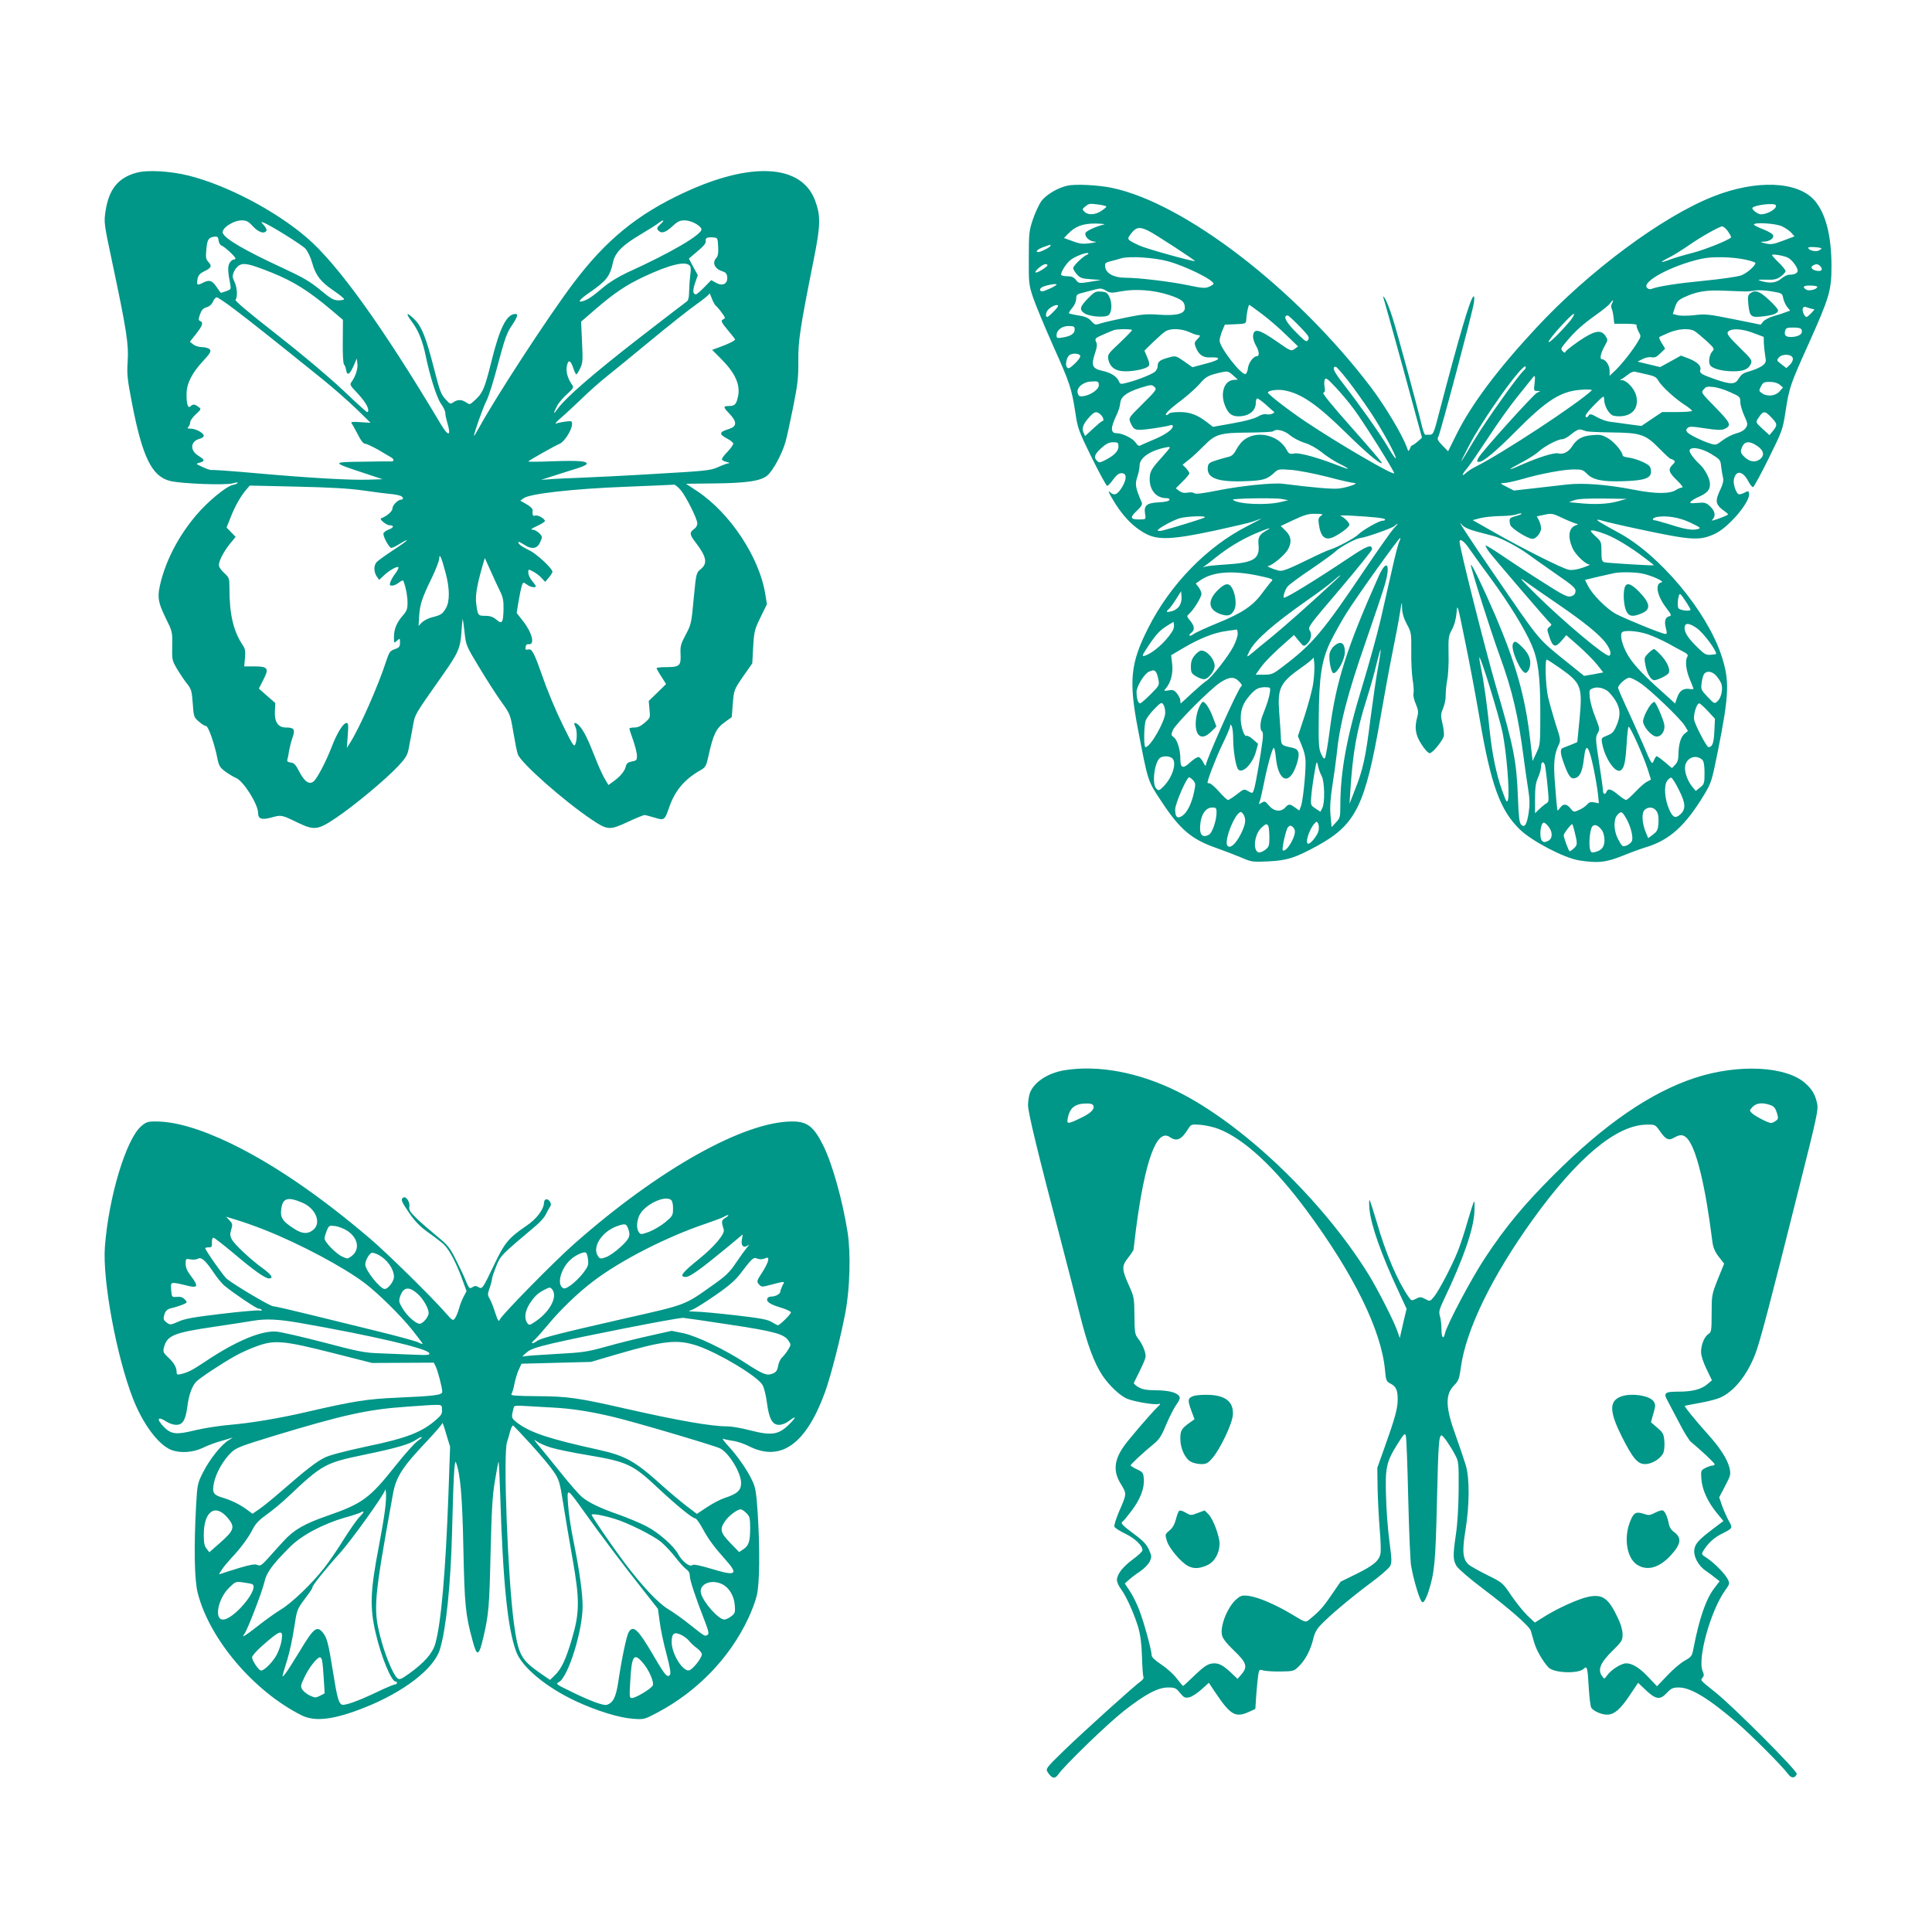<?xml version="1.0" standalone="no"?>
<!DOCTYPE svg PUBLIC "-//W3C//DTD SVG 20010904//EN"
 "http://www.w3.org/TR/2001/REC-SVG-20010904/DTD/svg10.dtd">
<svg version="1.0" xmlns="http://www.w3.org/2000/svg"
 width="1280pt" height="1280pt" viewBox="0 0 1280 1280"
 preserveAspectRatio="xMidYMid meet">
<g transform="translate(0,1280) scale(0.1,-0.1)"
fill="#009688" stroke="none">
<path d="M902 11655 c-121 -34 -181 -110 -203 -255 -11 -73 -10 -82 44 -335
96 -453 110 -546 103 -657 -6 -86 -3 -117 29 -282 69 -357 132 -484 254 -513
77 -18 365 -29 414 -15 20 6 35 7 32 3 -2 -5 -17 -11 -33 -14 -43 -9 -165
-109 -241 -199 -111 -130 -192 -281 -233 -432 -28 -107 -24 -139 28 -247 46
-93 47 -95 45 -189 -2 -93 -1 -96 34 -155 20 -33 49 -77 66 -97 26 -33 30 -47
36 -128 6 -87 7 -92 40 -120 18 -17 40 -30 48 -30 15 0 56 -117 75 -213 10
-51 17 -62 53 -89 23 -17 56 -36 72 -43 49 -21 145 -174 145 -231 0 -40 24
-48 89 -30 65 18 66 18 171 -33 112 -54 136 -51 257 31 123 83 328 254 410
341 52 56 63 74 71 119 6 29 17 91 26 138 16 91 6 73 197 345 105 149 119 181
126 286 3 49 7 88 9 87 1 -2 7 -42 12 -89 9 -83 11 -89 96 -229 48 -80 114
-183 147 -229 59 -82 60 -84 80 -202 11 -66 24 -132 30 -147 22 -59 309 -312
492 -434 102 -68 117 -69 235 -14 54 25 104 46 112 46 7 0 37 -8 67 -17 64
-20 67 -18 97 70 38 108 98 180 198 239 44 25 46 28 63 105 30 136 50 178 105
217 l48 35 7 90 c8 91 8 91 68 179 l61 87 6 110 c6 103 10 116 49 196 l42 86
-11 68 c-39 243 -233 536 -451 681 l-74 49 175 2 c228 2 322 16 365 54 38 34
96 141 119 221 9 31 32 136 51 232 30 150 35 195 34 304 -1 135 11 215 102
672 46 229 47 290 9 392 -89 239 -421 259 -865 53 -313 -145 -522 -316 -739
-605 -163 -216 -511 -750 -623 -955 -18 -33 -33 -57 -33 -53 0 18 60 189 83
233 15 28 49 138 77 245 42 159 58 205 88 249 40 59 47 81 27 81 -58 0 -104
-91 -159 -314 -47 -189 -59 -215 -123 -269 -20 -18 -23 -18 -45 -3 -28 20 -57
20 -84 1 -19 -13 -23 -12 -46 13 -37 39 -42 53 -83 212 -52 203 -81 276 -127
322 -55 55 -65 47 -18 -15 42 -57 70 -126 90 -223 28 -137 74 -280 101 -318
16 -22 29 -49 29 -61 0 -12 7 -45 16 -74 24 -84 3 -83 -47 1 -383 643 -683
1060 -888 1235 -207 177 -526 345 -779 409 -124 31 -277 40 -350 19z m774
-355 c37 -39 75 -52 89 -29 4 6 -4 22 -16 36 -21 23 -22 25 -5 19 43 -15 253
-146 279 -173 16 -18 34 -55 45 -94 23 -83 56 -126 143 -185 38 -26 69 -51 69
-56 0 -4 -17 -8 -37 -8 -32 0 -51 11 -121 69 -68 56 -114 83 -250 146 -251
116 -381 192 -396 231 -11 30 69 84 126 84 31 0 44 -7 74 -40z m2700 15 c-23
-21 -26 -28 -16 -40 20 -25 48 -17 94 25 35 33 50 40 83 40 40 0 102 -32 110
-57 11 -33 -202 -158 -494 -290 -55 -26 -116 -63 -155 -96 -72 -61 -103 -82
-135 -92 -41 -12 -24 11 40 55 116 80 138 109 158 201 14 66 62 114 185 187
49 29 100 61 114 72 36 28 48 24 16 -5z m-2908 -142 c20 -7 92 -74 92 -85 0
-4 -6 -8 -13 -8 -8 0 -19 -11 -27 -24 -12 -24 -11 -55 6 -142 5 -29 3 -32 -27
-43 -17 -6 -33 -11 -35 -11 -2 0 -16 18 -30 40 -29 43 -48 49 -93 25 -35 -18
-40 -13 -32 28 5 24 16 36 43 49 48 23 54 35 30 61 -18 19 -20 31 -15 84 6 67
14 79 53 85 21 2 26 -2 28 -25 2 -16 11 -31 20 -34z m3290 -7 c2 -44 -1 -63
-14 -77 -26 -29 -9 -69 36 -84 28 -9 36 -17 38 -41 4 -44 -30 -62 -73 -38
l-33 18 -46 -47 c-25 -26 -50 -47 -55 -47 -21 0 -23 24 -6 75 l18 52 -30 55
-29 55 58 49 c39 32 57 55 54 66 -5 21 9 28 49 25 29 -2 30 -3 33 -61z m-2958
-172 c146 -59 245 -121 399 -251 l73 -62 -1 -141 c-1 -85 2 -147 8 -154 6 -7
12 -23 14 -36 6 -41 23 -33 48 22 l23 53 4 -37 c3 -34 -13 -83 -40 -120 -11
-15 -7 -24 28 -60 23 -24 51 -57 62 -75 22 -31 29 -63 14 -63 -4 0 -77 66
-163 148 -94 88 -267 234 -437 367 -182 142 -278 223 -272 229 15 15 12 82 -7
120 -14 29 -14 39 -3 66 7 17 24 37 38 44 30 16 71 6 212 -50z m2772 43 c5 -6
6 -30 2 -52 -3 -22 -7 -70 -8 -107 -1 -50 -5 -69 -18 -77 -9 -6 -151 -115
-315 -242 -300 -233 -482 -391 -535 -463 -33 -46 -36 -41 -8 13 10 21 41 57
67 80 40 36 45 45 35 59 -30 42 -43 85 -37 124 9 48 24 45 43 -10 7 -23 17
-42 20 -42 4 0 16 18 26 40 17 35 18 54 12 174 l-6 135 97 84 c123 106 201
158 317 213 177 83 284 108 308 71z m170 -262 c7 -5 25 -26 40 -47 22 -29 25
-37 13 -42 -23 -8 -18 -20 30 -77 25 -29 45 -55 45 -58 0 -8 -45 -30 -103 -51
l-49 -18 61 -61 c93 -94 128 -172 110 -250 -11 -50 -21 -61 -60 -61 -39 0 -39
-7 3 -50 51 -54 51 -84 1 -101 -72 -22 -73 -35 -8 -69 15 -8 30 -21 33 -27 2
-7 -15 -32 -37 -55 -23 -23 -40 -46 -38 -52 2 -6 17 -14 33 -17 16 -4 22 -7
13 -8 -9 0 -41 -12 -70 -25 -50 -23 -79 -26 -409 -45 -195 -12 -420 -23 -500
-26 -80 -3 -172 -7 -205 -10 l-60 -4 90 29 c50 16 117 37 149 47 33 10 61 23
63 29 6 19 -53 24 -225 18 -92 -4 -165 -4 -162 -1 10 10 176 104 206 116 33
13 84 93 84 132 0 20 -4 21 -43 16 -24 -3 -52 -9 -62 -13 -11 -4 0 10 25 32
25 21 88 79 140 129 52 51 127 117 165 147 39 31 169 137 290 237 121 100 259
210 308 244 48 34 87 66 87 72 1 5 7 -8 15 -30 8 -22 20 -44 27 -50z m-3185
-27 c99 -75 228 -177 578 -459 71 -57 172 -146 225 -197 l95 -93 -68 4 c-50 4
-65 2 -58 -7 5 -6 23 -39 41 -73 20 -41 37 -63 49 -63 9 0 48 -18 87 -40 38
-23 75 -44 83 -49 22 -11 24 -28 4 -28 -10 1 -97 0 -193 -2 -205 -2 -204 -4 8
-74 l127 -42 -95 -3 c-120 -4 -385 11 -745 43 -154 14 -285 23 -291 21 -6 -2
-33 6 -60 19 -48 22 -49 23 -21 30 36 10 34 19 -8 45 -60 37 -54 98 11 114 13
4 24 12 24 19 0 18 -53 47 -86 47 -22 0 -25 3 -16 12 7 7 12 20 12 31 0 10 17
33 37 52 37 34 37 35 18 49 -24 19 -37 20 -53 4 -17 -17 -27 16 -26 83 1 70
36 139 113 221 44 48 51 61 41 73 -7 8 -29 15 -50 15 -21 0 -47 8 -60 18 l-22
18 41 52 c43 54 50 76 27 85 -12 5 -12 12 -1 44 10 29 20 40 43 47 20 6 36 20
43 38 6 15 18 28 25 28 7 0 62 -37 121 -82z m2953 -1195 c37 -45 110 -191 110
-221 0 -11 -8 -27 -18 -34 -35 -25 -35 -38 6 -91 74 -97 82 -140 33 -179 -28
-23 -29 -26 -45 -193 -15 -164 -17 -173 -53 -240 -33 -62 -37 -77 -34 -132 3
-74 -7 -83 -98 -83 -34 0 -61 -3 -61 -7 0 -3 14 -29 32 -56 l31 -49 -57 -56
-58 -56 5 -56 c6 -54 5 -56 -30 -87 -26 -23 -47 -33 -70 -33 -18 0 -33 -3 -33
-7 0 -5 11 -39 25 -78 13 -38 25 -84 25 -102 0 -29 -4 -33 -34 -38 -26 -5 -35
-13 -40 -33 -7 -31 -37 -67 -83 -100 l-32 -23 -27 46 c-15 26 -44 91 -65 146
-44 112 -69 163 -98 197 -25 29 -46 30 -31 1 14 -25 15 -86 2 -119 -8 -22 -17
-9 -85 130 -42 85 -100 223 -128 305 -61 173 -74 199 -101 192 -15 -4 -19 -1
-16 16 2 14 9 21 19 19 45 -7 26 74 -35 152 l-43 55 12 73 c15 89 25 128 34
128 3 0 15 -7 25 -15 20 -15 56 -21 56 -9 0 3 -11 19 -25 36 -14 16 -25 41
-25 54 0 24 0 24 31 8 18 -9 43 -28 56 -42 l25 -27 24 28 c13 16 24 33 24 39
0 22 -107 121 -155 143 -28 13 -57 30 -64 39 -18 22 -2 20 34 -4 45 -30 81
-26 100 10 8 16 15 34 15 40 0 18 -39 50 -62 51 -16 0 -7 7 30 24 28 13 52 28
52 33 0 16 -48 42 -64 36 -16 -6 -20 3 -17 36 1 9 -17 26 -40 39 l-42 24 22
16 c39 30 332 63 676 76 171 7 315 13 322 14 6 0 26 -16 43 -36z m-2100 -3
c74 -11 155 -21 180 -23 25 -2 53 -8 63 -12 20 -8 23 -25 5 -25 -22 -1 -58
-37 -58 -59 0 -19 -37 -51 -75 -65 -15 -5 35 -46 56 -46 32 0 29 -16 -7 -29
-18 -7 -34 -19 -34 -27 0 -24 39 -94 53 -94 6 0 30 11 52 25 86 52 55 21 -40
-40 -55 -36 -106 -73 -112 -82 -18 -23 -16 -64 3 -92 l16 -23 32 30 c39 37 96
67 96 51 0 -7 -11 -26 -24 -43 -13 -17 -26 -41 -30 -53 -6 -19 -4 -23 12 -23
11 0 31 9 46 21 20 15 27 17 30 7 17 -48 26 -100 26 -142 0 -40 -5 -54 -31
-84 -41 -46 -59 -91 -59 -143 0 -41 0 -42 20 -24 20 18 20 17 20 -13 0 -26 -5
-33 -35 -43 -31 -11 -37 -20 -56 -78 -55 -170 -177 -444 -240 -543 l-21 -33 6
83 c5 69 4 82 -8 82 -22 0 -62 -64 -97 -155 -39 -100 -95 -208 -120 -231 -29
-26 -62 -3 -97 65 -23 45 -34 57 -56 59 -20 3 -26 8 -22 20 3 9 8 35 11 57 4
22 14 62 23 88 19 55 11 67 -44 67 -51 0 -76 36 -73 105 l3 57 -55 48 -54 48
29 57 c40 77 32 90 -59 90 l-67 0 5 56 c4 45 1 62 -15 85 -62 93 -88 203 -88
379 0 64 -2 69 -35 99 -19 18 -35 40 -35 50 0 30 29 86 70 139 l41 50 -30 31
-30 31 28 70 c28 73 69 143 105 184 l21 24 310 -7 c223 -5 348 -12 445 -26z
m541 -541 c29 -105 30 -194 3 -239 -22 -38 -34 -46 -93 -60 -24 -6 -53 -22
-66 -34 l-22 -23 4 66 c5 78 20 122 85 255 26 55 48 111 48 125 1 40 15 8 41
-90z m361 -124 c20 -40 25 -64 24 -120 -2 -92 -9 -103 -48 -70 -21 18 -41 25
-73 25 -48 0 -50 2 -60 81 -7 54 5 121 41 248 l16 54 38 -84 c20 -46 48 -106
62 -134z"/>
<path d="M7072 11570 c-64 -14 -142 -60 -174 -104 -15 -22 -40 -76 -55 -120
-25 -75 -27 -93 -27 -256 -1 -166 1 -179 28 -260 16 -47 75 -190 132 -318 113
-252 124 -286 149 -449 15 -102 22 -119 108 -295 51 -103 97 -187 102 -187 6
0 24 19 40 42 22 30 38 42 55 42 35 0 37 -35 6 -89 -31 -52 -52 -63 -79 -39
-17 15 -16 9 7 -32 67 -118 141 -196 229 -242 80 -42 176 -38 452 21 120 26
235 53 255 60 19 7 44 16 55 20 11 4 -29 -18 -90 -49 -270 -137 -514 -389
-659 -678 -117 -231 -128 -349 -67 -667 68 -354 64 -341 156 -480 123 -187
201 -252 366 -309 46 -16 118 -44 159 -61 72 -31 79 -32 180 -27 128 6 180 23
325 102 258 141 319 265 420 845 24 140 60 336 80 435 20 99 43 218 50 265 12
77 13 80 14 34 1 -36 10 -68 31 -108 30 -55 31 -61 30 -179 -1 -67 3 -152 9
-189 6 -38 9 -78 6 -91 -4 -13 3 -44 15 -71 17 -40 18 -55 10 -85 -20 -72 -13
-120 28 -183 21 -33 44 -58 54 -58 19 0 85 81 94 114 2 12 -1 48 -9 81 -13 55
-12 64 4 103 10 23 18 62 17 85 0 23 4 69 10 102 7 33 11 112 9 175 -2 106 0
119 23 160 16 29 26 68 30 110 5 64 6 61 57 -190 29 -140 71 -365 94 -500 76
-449 137 -619 270 -747 80 -77 292 -187 389 -203 126 -20 180 -14 292 31 57
23 126 48 153 56 156 47 260 141 385 347 48 80 51 91 90 283 77 385 80 473 24
643 -98 293 -409 664 -679 810 -114 62 -147 82 -142 86 2 2 17 0 33 -6 16 -5
121 -30 234 -54 360 -77 410 -80 513 -32 91 43 234 212 225 266 -3 19 -5 19
-32 5 -15 -8 -33 -12 -38 -9 -18 11 -36 68 -31 96 12 64 58 60 94 -7 13 -25
28 -44 34 -42 5 1 52 87 103 190 92 187 93 189 113 320 24 152 30 170 155 447
134 300 148 345 148 505 0 204 -38 352 -113 438 -112 127 -386 138 -671 25
-337 -133 -823 -494 -1171 -869 -258 -277 -432 -510 -529 -706 l-56 -113 -38
39 c-31 32 -36 42 -27 57 14 25 227 826 236 888 4 31 3 46 -3 42 -21 -13 -92
-253 -228 -773 -34 -133 -39 -143 -60 -143 -13 0 -27 0 -31 -1 -4 0 -14 24
-21 53 -43 178 -168 636 -197 726 -19 59 -42 116 -51 127 -8 11 -13 15 -11 10
3 -6 62 -218 132 -472 l126 -463 -28 -25 c-15 -13 -32 -25 -36 -25 -4 0 -12
-10 -16 -22 -9 -22 -10 -22 -21 10 -31 84 -144 273 -238 397 -494 650 -1232
1219 -1714 1320 -88 19 -242 27 -296 15z m212 -126 c25 -4 46 -9 46 -13 0 -3
-15 -16 -33 -28 -39 -27 -89 -30 -112 -6 -16 16 -16 18 5 35 25 20 28 21 94
12z m4481 -3 c12 -21 -52 -61 -99 -61 -21 0 -65 35 -55 44 19 19 144 33 154
17z m-4450 -128 c-63 -16 -125 -46 -125 -60 0 -27 31 -53 64 -54 17 -1 5 -5
-29 -10 -50 -7 -70 -5 -118 13 l-58 21 27 28 c48 50 100 69 184 68 41 -1 66
-4 55 -6z m4490 -12 c22 -10 50 -29 62 -42 l22 -25 -74 -28 c-66 -25 -81 -27
-118 -19 -38 10 -39 11 -11 12 38 1 69 23 61 43 -3 9 -33 26 -66 39 -34 13
-61 27 -61 31 0 17 145 8 185 -11z m-371 -17 c18 -18 39 -54 34 -58 -26 -22
-176 -81 -253 -101 -55 -14 -124 -34 -152 -45 -29 -11 -53 -18 -53 -15 0 3 23
17 52 31 29 15 87 51 130 81 74 52 200 123 218 123 5 0 16 -7 24 -16z m-3822
-15 c46 -23 315 -199 305 -199 -29 0 -329 84 -370 104 -84 40 -83 39 -52 80
32 42 57 46 117 15z m-652 -97 c0 -9 -64 -42 -80 -42 -25 0 -6 20 33 33 23 8
43 15 45 16 1 0 2 -3 2 -7z m5108 -18 c2 -1 -5 -7 -16 -13 -22 -12 -72 1 -72
18 0 8 78 4 88 -5z m-4867 -42 c-23 -8 -91 -73 -91 -88 0 -7 11 -26 24 -41 21
-24 33 -29 93 -33 l68 -5 -74 -12 c-73 -12 -74 -11 -93 13 -15 18 -29 24 -59
24 -21 0 -39 5 -39 10 0 20 28 65 57 93 27 25 112 59 123 49 3 -3 -1 -7 -9
-10z m4646 -20 c26 -14 63 -64 63 -85 0 -17 -21 -27 -55 -27 -13 0 -38 -12
-55 -27 -34 -28 -75 -32 -135 -14 -24 8 -18 9 35 8 54 -2 71 2 98 21 17 13 32
29 32 36 0 6 -20 32 -45 56 -25 24 -45 47 -45 50 0 10 81 -4 107 -18z m-4113
-22 c117 -31 306 -124 306 -150 0 -4 -14 -13 -30 -20 -26 -11 -46 -9 -133 9
-118 25 -333 51 -423 51 -74 0 -127 29 -132 72 -3 24 1 28 35 37 21 5 54 14
73 20 52 15 214 5 304 -19z m3834 9 c34 -8 62 -17 62 -21 0 -19 -56 -68 -93
-82 -23 -9 -134 -25 -247 -36 -184 -18 -305 -37 -351 -55 -9 -3 -21 1 -28 9
-34 41 167 148 359 191 75 17 205 14 298 -6z m-4628 -36 c-1 -12 -72 -55 -79
-48 -8 9 46 55 65 55 8 0 14 -3 14 -7z m5118 -5 c20 -20 14 -36 -14 -33 -35 3
-54 23 -34 35 20 13 34 12 48 -2z m-5058 -123 c0 -8 -78 -45 -95 -45 -18 0
-20 16 -3 26 22 14 98 28 98 19z m5040 -15 c0 -16 -51 -30 -71 -20 -32 18 -21
30 26 28 25 0 45 -4 45 -8z m-4710 -27 c26 -15 36 -15 99 -3 95 18 218 8 318
-25 84 -28 103 -44 103 -85 0 -39 -54 -53 -173 -45 -77 6 -112 3 -218 -19 -69
-14 -143 -31 -165 -38 -37 -12 -40 -12 -64 15 -19 21 -39 30 -84 37 -32 5 -61
12 -64 14 -2 3 7 19 22 36 15 18 26 44 26 60 0 25 5 31 38 39 20 5 53 14 72
19 50 14 59 14 90 -5z m4235 -4 c17 0 45 3 63 6 19 4 67 2 107 -5 71 -12 73
-13 79 -45 4 -18 15 -44 26 -58 l20 -25 -28 -10 c-15 -6 -51 -18 -80 -26 -29
-8 -61 -25 -70 -36 l-17 -21 -179 36 c-164 33 -186 36 -260 27 -45 -5 -95 -5
-112 0 l-31 8 14 44 c13 38 22 48 60 66 82 39 150 50 268 44 61 -2 124 -5 140
-5z m-885 -79 c-6 -11 -7 -26 -3 -33 4 -6 10 -32 13 -57 l5 -45 77 0 c42 0 74
-4 71 -8 -3 -5 3 -24 12 -42 18 -32 18 -33 -5 -71 -35 -58 -103 -144 -147
-187 l-39 -37 0 34 c0 36 -27 76 -51 76 -17 0 -8 41 20 91 20 35 20 38 4 63
-30 45 -74 36 -178 -35 -49 -34 -89 -66 -89 -72 0 -6 -7 -4 -16 5 -16 16 -14
20 24 65 59 71 108 114 196 177 44 31 86 65 93 76 18 26 27 26 13 0z m-3670
-17 c0 -10 -62 -73 -72 -73 -15 0 -8 37 10 52 25 23 62 35 62 21z m1353 -55
c45 -34 117 -96 159 -138 l78 -75 -23 -17 c-23 -16 -26 -15 -123 53 -111 77
-146 86 -152 36 -2 -16 6 -43 17 -63 24 -40 27 -74 8 -74 -23 0 -55 -44 -59
-79 -2 -19 -9 -36 -16 -39 -28 -9 -172 177 -172 222 0 11 8 40 17 63 l18 42
70 3 c70 3 70 3 72 33 2 39 14 95 20 95 2 0 41 -28 86 -62z m3637 37 c8 -2 17
-4 19 -4 7 -2 -42 -51 -50 -51 -14 0 -31 41 -25 57 4 10 12 13 24 8 9 -4 24
-8 32 -10z m-1595 -78 c-71 -84 -145 -156 -145 -142 0 20 164 199 168 185 2
-6 -9 -25 -23 -43z m-1796 -38 c60 -62 68 -74 58 -90 -11 -17 -16 -14 -70 39
-76 74 -102 122 -65 122 4 0 39 -32 77 -71z m-1489 -22 c0 -27 -26 -45 -80
-53 -36 -6 -40 -5 -40 15 0 34 35 61 80 61 35 0 40 -3 40 -23z m4816 -2 c10
-24 -13 -43 -57 -47 -45 -4 -61 8 -52 40 5 19 12 22 54 22 35 0 51 -4 55 -15z
m-4436 -2 c0 -4 -37 -42 -81 -84 -78 -73 -82 -78 -76 -110 11 -53 48 -79 113
-79 65 0 139 17 154 35 7 9 5 25 -9 57 l-19 45 56 55 c32 30 68 63 82 72 33
22 105 20 159 -4 24 -11 49 -20 57 -20 19 0 18 -6 -6 -30 -16 -16 -18 -24 -9
-47 19 -52 48 -73 95 -71 83 4 70 -17 -26 -41 l-90 -24 -55 39 c-55 38 -56 38
-103 25 -57 -15 -72 -27 -72 -56 0 -12 -8 -29 -17 -37 -22 -18 -111 -54 -180
-72 -50 -13 -51 -13 -61 10 -14 30 -51 54 -104 66 -73 16 -81 35 -52 122 12
36 14 53 6 71 -10 21 -7 25 46 48 31 14 64 27 72 30 23 8 120 8 120 0z m3726
-6 c12 -7 47 -36 78 -64 51 -47 56 -55 43 -68 -21 -21 -30 -70 -18 -93 13 -24
80 -42 155 -42 67 0 100 14 115 48 11 24 8 30 -75 111 -68 67 -84 88 -77 101
17 26 93 24 169 -6 l69 -26 1 -42 c1 -22 5 -60 9 -84 7 -37 5 -45 -15 -62 -12
-10 -45 -26 -74 -35 -60 -18 -66 -21 -89 -57 -22 -35 -50 -36 -144 -4 -99 34
-115 43 -108 66 8 26 -21 53 -80 76 l-48 18 -69 -38 -69 -38 -75 18 -75 18 33
17 c19 10 44 15 60 12 21 -4 34 2 58 26 l32 31 -22 36 c-12 19 -20 37 -17 40
3 3 31 16 64 30 63 26 135 31 169 11z m-4069 -164 c3 -7 -13 -30 -36 -52 -33
-31 -42 -36 -52 -25 -14 17 -2 71 19 83 23 13 63 9 69 -6z m4721 -18 c2 -12
-7 -30 -20 -42 l-23 -22 -33 26 c-32 24 -32 26 -16 45 25 27 88 22 92 -7z
m-1781 -78 c-34 -27 -257 -341 -329 -462 -103 -173 -110 -181 -42 -50 95 187
370 571 382 535 2 -6 -3 -17 -11 -23z m-1166 -69 c40 -51 108 -147 152 -213
77 -117 173 -293 164 -302 -3 -2 -29 35 -57 84 -54 90 -184 273 -298 420 -57
74 -69 103 -42 103 5 0 42 -42 81 -92z m-761 35 l31 -28 -27 -2 c-62 -3 -91
-85 -59 -168 23 -60 52 -79 112 -72 56 6 93 41 93 88 0 16 5 29 10 29 6 0 32
-19 58 -42 26 -24 49 -44 52 -46 11 -8 -27 -22 -48 -17 -15 4 -38 -2 -60 -16
-23 -13 -86 -30 -167 -44 l-129 -23 -36 28 c-66 51 -114 70 -184 70 -36 0 -68
-4 -71 -10 -3 -5 -11 -10 -16 -10 -20 0 18 39 99 99 45 35 100 84 123 111 39
46 57 55 144 74 39 8 45 6 75 -21z m2743 6 c46 -10 61 -18 72 -38 18 -35 108
-119 173 -161 28 -18 52 -37 52 -42 0 -4 -45 -8 -99 -8 l-99 0 -69 -46 -68
-46 -85 11 c-47 7 -103 14 -124 17 -22 2 -60 16 -85 30 -41 23 -47 24 -57 9
-9 -12 -14 -13 -19 -4 -5 7 18 37 57 76 65 65 65 65 66 35 1 -39 27 -88 54
-103 11 -6 41 -9 65 -6 77 8 113 64 92 140 -12 43 -62 97 -92 98 -15 0 -17 2
-7 6 8 3 28 17 44 30 18 15 37 23 50 20 12 -3 47 -11 79 -18z m-746 -59 c-6
-47 -5 -50 16 -50 l22 -1 -23 -12 c-28 -16 -368 -393 -386 -429 -13 -26 -13
-28 4 -28 27 0 111 70 240 200 209 211 301 269 439 278 48 3 72 1 66 -5 -93
-89 -593 -417 -765 -503 -25 -12 -55 -32 -67 -43 -33 -30 -28 -10 8 32 17 20
79 111 139 202 60 92 146 213 192 269 46 57 89 111 97 121 21 29 24 23 18 -31z
m-1197 -171 c68 -91 273 -419 267 -425 -11 -12 -363 193 -582 339 -110 73
-255 185 -255 196 0 14 66 23 108 15 113 -21 215 -91 407 -279 138 -136 230
-213 241 -203 2 3 -88 108 -200 234 -131 147 -198 230 -189 232 11 3 13 12 9
37 -4 18 -3 40 1 50 5 15 17 8 70 -49 35 -37 91 -103 123 -147z m-1690 158 c0
-26 -50 -62 -98 -71 -28 -5 -34 -2 -41 17 -13 34 30 75 83 79 51 4 56 2 56
-25z m4510 5 l23 -19 -23 -26 c-27 -31 -82 -37 -117 -12 -20 14 -21 17 -6 45
13 26 20 30 58 30 27 0 51 -7 65 -18z m-4140 -17 c15 -14 9 -23 -78 -109 -95
-94 -95 -94 -83 -124 23 -54 31 -57 139 -42 53 7 107 17 120 21 16 6 22 5 22
-6 0 -21 -56 -59 -130 -89 -36 -15 -72 -31 -82 -36 -12 -7 -20 -3 -33 16 -19
30 -87 63 -127 64 -41 0 -41 35 -3 115 14 28 26 66 27 85 4 42 42 71 132 100
75 23 76 23 96 5z m3814 -34 c63 -28 66 -31 66 -64 0 -19 12 -60 26 -91 24
-53 25 -58 10 -81 -11 -16 -33 -29 -62 -36 -26 -7 -66 -27 -91 -46 -42 -32
-46 -33 -81 -22 -57 18 -140 59 -153 75 -10 12 -9 18 2 29 12 11 30 10 116 -3
80 -12 108 -13 128 -4 49 23 42 38 -59 142 -96 98 -97 99 -79 120 15 18 25 21
64 16 26 -2 77 -18 113 -35z m-4172 -148 c18 -16 25 -43 11 -43 -5 0 -32 -23
-61 -50 l-53 -49 -11 25 c-13 28 0 59 44 106 30 32 44 35 70 11z m4444 -19
c40 -42 41 -50 11 -88 l-24 -29 -46 42 c-46 43 -46 43 -29 69 33 52 44 53 88
6z m-1228 -91 c9 -3 85 -7 167 -8 194 -2 226 -12 318 -106 37 -38 71 -69 75
-69 4 0 13 -4 21 -9 11 -7 9 -13 -8 -30 -31 -31 -26 -50 29 -103 29 -28 44
-48 35 -48 -9 0 -26 -7 -39 -15 -42 -28 -136 -28 -279 0 -179 35 -338 47 -446
35 -47 -5 -146 -17 -218 -25 l-133 -15 -47 24 c-47 24 -47 25 -18 26 17 0 71
12 120 26 124 36 275 64 343 64 51 0 62 -3 87 -30 39 -40 104 -53 245 -48 142
5 183 21 178 71 -3 27 -10 35 -53 56 -27 13 -69 26 -92 29 -24 2 -43 9 -43 15
0 24 -56 90 -97 114 -39 22 -52 25 -105 20 -67 -6 -101 -25 -133 -75 -24 -37
-58 -54 -90 -46 -27 7 -122 -22 -237 -72 -105 -47 -109 -42 -9 11 46 24 98 57
115 73 36 34 126 82 155 82 11 0 32 11 48 23 15 13 37 29 47 34 19 11 27 10
64 -4z m-1962 -26 c21 -18 65 -41 97 -51 35 -10 79 -35 112 -61 29 -24 81 -58
114 -75 34 -16 61 -32 61 -35 0 -3 -24 5 -52 16 -136 54 -263 90 -300 85 -33
-6 -39 -3 -52 21 -55 106 -211 137 -294 60 -13 -12 -33 -39 -43 -59 -13 -25
-28 -40 -47 -44 -15 -3 -52 -14 -82 -23 -47 -15 -55 -21 -58 -45 -9 -74 64
-101 249 -94 118 4 144 12 191 56 26 24 31 25 110 19 46 -3 154 -24 241 -46
86 -23 167 -41 180 -41 37 -1 -52 -32 -107 -37 -40 -4 -172 7 -367 32 -65 8
-281 -14 -429 -44 -101 -20 -149 -26 -157 -19 -7 6 -27 8 -45 4 -23 -4 -40 0
-56 12 l-22 17 45 45 c25 24 45 49 45 54 0 5 -10 20 -22 34 l-23 23 45 36 c25
20 68 61 97 90 75 77 106 86 295 87 86 1 160 4 164 9 19 18 72 6 110 -26z
m-1136 -76 c0 -32 -32 -62 -97 -94 -29 -14 -33 -13 -48 3 -21 23 -11 44 40 89
25 22 46 31 70 31 32 0 35 -3 35 -29z m4233 4 c45 -31 50 -66 12 -91 -31 -20
-68 -12 -101 22 -19 18 -23 30 -18 47 16 54 49 61 107 22z m-3893 -11 c0 -3
-23 -31 -51 -62 -69 -76 -80 -94 -82 -139 -3 -78 42 -133 108 -133 17 0 25 -5
23 -12 -3 -8 -29 -14 -69 -16 -81 -4 -101 -20 -93 -73 6 -36 5 -39 -17 -40
-80 -4 -89 9 -39 55 29 27 39 43 35 55 -43 101 -46 122 -31 169 9 25 16 60 16
78 0 54 81 106 193 123 4 0 7 -2 7 -5z m3586 -41 c59 -36 63 -40 67 -83 3 -25
8 -57 12 -72 5 -19 1 -42 -14 -74 -42 -89 -39 -106 34 -158 19 -14 19 -15 -15
-29 -19 -8 -46 -18 -60 -22 -20 -6 -23 -5 -12 6 20 22 14 54 -17 83 -27 26
-35 28 -85 24 -46 -4 -54 -2 -44 9 6 7 31 22 56 33 52 23 71 45 71 80 1 37
-32 101 -69 135 -44 41 -73 83 -65 95 14 22 79 10 141 -27z m-2843 -299 l42
-8 -50 -12 c-96 -23 -284 -15 -317 15 -10 9 278 14 325 5z m2223 -16 c-65 -18
-153 -22 -257 -11 l-64 6 35 13 c24 9 85 12 191 11 l156 -2 -61 -17z m-1965
-96 c-15 -11 -18 -21 -14 -50 12 -92 43 -118 104 -87 50 26 99 64 99 79 0 14
-37 51 -60 59 -8 2 21 3 65 1 159 -9 225 -16 231 -25 3 -5 -5 -9 -17 -9 -22 0
-130 -61 -160 -91 -24 -24 -136 -84 -184 -99 -22 -7 -84 -35 -138 -62 -54 -27
-119 -57 -145 -67 -45 -17 -49 -17 -97 0 -27 10 -43 18 -34 19 23 0 106 68
129 105 30 49 26 91 -12 128 l-33 32 87 41 c71 33 97 41 143 40 50 -1 54 -2
36 -14z m1329 13 c0 -2 -18 -9 -40 -15 -41 -11 -44 -17 -34 -58 7 -23 116 -92
147 -92 24 0 57 40 57 69 0 14 -6 38 -14 53 l-14 27 51 11 c48 10 54 9 125
-25 41 -19 81 -35 91 -36 9 0 4 -5 -11 -10 -46 -17 -53 -80 -17 -156 21 -42
85 -103 110 -103 8 -1 -13 -10 -45 -21 -38 -13 -71 -18 -92 -14 -40 7 -309
142 -498 250 l-139 79 49 13 c27 7 85 13 129 14 44 0 91 5 105 9 31 10 40 11
40 5z m-2100 -24 c-15 -9 -229 -74 -282 -87 -16 -3 -28 -2 -28 2 0 12 95 64
144 80 46 14 190 19 166 5z m3220 -34 c69 -33 72 -36 46 -43 -35 -9 -87 0
-188 33 -46 14 -89 26 -95 26 -22 0 -14 15 10 21 62 13 153 -1 227 -37z
m-1420 -58 c41 -11 93 -25 114 -30 51 -13 161 -71 229 -120 28 -21 112 -80
185 -131 116 -80 133 -95 130 -117 -2 -17 -11 -27 -31 -32 -23 -6 -50 7 -195
100 -92 58 -212 137 -266 174 -54 37 -101 65 -103 63 -3 -3 8 -22 23 -43 39
-51 395 -466 408 -475 7 -5 4 -12 -8 -21 -18 -13 -18 -16 -1 -66 22 -69 40
-74 80 -27 l32 38 81 -71 c45 -40 100 -95 123 -124 l41 -52 -63 -12 -64 -11
-119 96 c-190 153 -170 129 -477 577 -174 253 -258 383 -212 327 12 -15 45
-30 93 -43z m-547 19 c-16 -18 -98 -134 -182 -258 -290 -432 -356 -509 -562
-664 -55 -42 -66 -46 -115 -46 l-55 0 30 43 c29 41 91 104 180 181 l44 39 32
-39 c32 -38 33 -39 53 -21 28 25 36 64 19 91 -14 20 -3 34 199 271 117 138
213 257 214 266 0 36 -33 24 -156 -59 -222 -148 -408 -262 -427 -262 -11 0 8
58 26 77 11 12 81 64 156 114 75 51 148 104 163 119 27 26 130 82 158 85 37 3
220 68 230 81 7 7 15 14 18 14 3 0 -8 -15 -25 -32z m-838 -10 c-51 -28 -62
-47 -57 -97 9 -95 -31 -119 -217 -131 -64 -4 -125 -10 -136 -14 -19 -7 -19 -6
-1 6 10 7 42 31 70 54 80 64 163 115 256 156 81 35 128 50 85 26z m2247 -29
c61 -24 164 -86 250 -152 37 -28 67 -51 65 -52 -6 -4 -311 15 -328 20 -16 5
-19 16 -19 72 0 61 -2 66 -35 96 -19 17 -35 34 -35 39 0 10 39 1 102 -23z
m-1371 -46 c-6 -10 -29 -97 -50 -193 -22 -96 -56 -245 -75 -330 -20 -85 -73
-279 -119 -431 -105 -341 -147 -571 -147 -799 0 -72 -2 -80 -29 -109 l-29 -31
-7 78 c-5 56 -1 110 13 202 11 69 23 157 27 195 20 204 70 401 197 764 54 156
110 322 123 368 40 138 12 174 -42 53 -210 -471 -282 -697 -323 -1017 -12 -92
-26 -175 -31 -183 -6 -11 -12 -6 -26 25 -16 35 -18 66 -16 240 2 271 19 381
77 502 25 51 72 136 106 190 75 119 351 505 357 499 2 -2 0 -12 -6 -23z m461
-45 c20 -29 84 -118 143 -198 118 -160 229 -339 274 -446 42 -99 56 -207 56
-449 0 -205 -1 -211 -26 -263 l-25 -54 -17 148 c-32 278 -95 500 -231 818 -80
185 -155 341 -161 334 -6 -6 129 -433 191 -603 82 -224 123 -397 159 -677 8
-62 21 -153 29 -203 11 -69 12 -106 4 -159 -12 -80 -28 -104 -51 -78 -11 13
-16 56 -20 172 -10 251 -25 331 -148 750 -71 245 -239 912 -239 951 0 25 31 3
62 -43z m-1400 -181 c95 -20 106 -25 93 -37 -8 -8 -36 -44 -63 -80 -61 -84
-133 -132 -298 -199 -71 -29 -141 -61 -156 -72 -29 -20 -40 -11 -13 11 22 18
18 44 -10 78 -24 29 -24 29 -5 47 30 27 80 109 80 131 0 10 -9 30 -19 44 l-19
24 33 23 c81 55 208 65 377 30z m2544 14 c63 -12 156 -54 132 -59 -45 -9 -31
-87 31 -169 35 -46 37 -52 20 -56 -27 -7 -34 -34 -22 -79 8 -31 8 -38 -4 -38
-21 0 -259 97 -326 132 -63 34 -156 127 -187 188 l-19 38 87 21 c48 11 96 22
107 24 38 8 132 7 181 -2z m-2032 -49 c-192 -177 -335 -303 -419 -372 -55 -45
-113 -92 -129 -106 -38 -32 -40 -31 -17 14 37 72 158 178 383 336 68 47 143
103 168 125 57 51 69 53 14 3z m1471 -150 c176 -120 284 -207 325 -264 29 -40
38 -72 22 -82 -20 -12 -298 221 -482 402 -108 107 -123 125 -75 90 33 -24 128
-90 210 -146z m-2501 -16 c-9 -15 -30 -30 -48 -35 -37 -10 -45 -6 -24 12 8 6
30 36 49 66 l34 54 3 -36 c2 -21 -4 -46 -14 -61z m3357 26 c16 -25 29 -48 29
-51 0 -14 -72 -5 -80 10 -11 19 0 100 12 93 6 -4 23 -27 39 -52z m-3407 -199
c-46 -71 -127 -141 -181 -158 -20 -5 -16 4 26 67 53 79 77 104 131 137 l35 21
3 -21 c2 -11 -4 -32 -14 -46z m3478 25 c43 -30 128 -144 128 -170 0 -2 -16 -5
-36 -6 -33 -3 -43 4 -99 60 -62 62 -83 102 -71 134 7 18 36 12 78 -18z m-3042
-37 c0 -15 -12 -53 -28 -83 -32 -64 -146 -209 -182 -231 -14 -9 -56 -45 -95
-81 -38 -36 -71 -66 -72 -66 -2 0 -3 8 -3 19 0 10 -10 31 -22 46 -18 23 -26
26 -56 21 -32 -5 -33 -4 -19 12 33 37 50 100 43 162 l-7 59 83 49 c107 63 204
101 281 111 34 5 65 9 70 10 4 0 7 -12 7 -28z m2713 -2 c34 -11 96 -39 137
-61 41 -23 89 -49 107 -58 23 -12 29 -21 22 -31 -16 -26 -9 -89 16 -149 14
-33 25 -61 25 -64 0 -2 -14 -3 -32 0 -38 4 -63 -15 -78 -62 l-12 -35 -66 60
c-134 119 -200 187 -240 249 -39 61 -62 138 -47 161 10 18 101 12 168 -10z
m-1782 -215 c-12 -60 -34 -215 -51 -344 -32 -258 -50 -341 -104 -475 l-35 -90
5 80 c16 256 42 405 108 612 24 76 54 182 66 235 13 54 25 96 27 94 2 -2 -5
-53 -16 -112z m-431 -114 c-6 -41 -32 -136 -56 -211 l-45 -136 25 -61 c18 -43
26 -79 26 -119 -1 -89 -19 -255 -31 -285 l-11 -28 -28 20 c-35 25 -42 25 -65
0 -29 -32 -75 -26 -107 12 -25 30 -29 32 -49 20 -20 -13 -21 -12 -14 5 4 10
16 60 26 110 25 129 60 254 69 248 4 -2 10 -31 13 -65 17 -162 90 -187 137
-46 24 74 18 102 -28 112 -74 16 -74 16 -76 74 -2 30 -6 103 -11 161 -12 160
6 197 147 296 43 30 79 60 80 66 1 7 3 -13 6 -43 2 -30 -2 -89 -8 -130z m1255
-325 c26 -128 48 -397 36 -443 -7 -24 -11 -17 -39 61 -38 104 -66 242 -82 392
-15 154 -39 328 -56 408 -8 38 -14 74 -13 80 3 29 132 -390 154 -498z m384
426 c137 -97 146 -121 126 -334 -8 -84 -15 -152 -15 -153 0 -2 -75 -32 -92
-38 -24 -7 -23 -33 6 -112 31 -84 47 -101 80 -86 27 12 41 49 51 134 12 104
32 79 65 -82 11 -54 23 -127 27 -161 l6 -61 -30 6 c-23 5 -34 2 -49 -15 -10
-12 -35 -28 -54 -36 -33 -15 -35 -14 -55 11 -25 32 -49 33 -69 4 -9 -12 -16
-20 -17 -18 -5 27 -9 74 -17 180 -11 132 -5 192 23 251 16 34 16 38 -19 144
-19 61 -42 143 -51 183 -15 76 -21 242 -7 242 4 0 45 -27 91 -59z m-2681 -23
c6 -7 13 -30 17 -51 7 -36 5 -40 -52 -97 -33 -33 -64 -60 -70 -60 -13 0 -23
33 -23 76 0 37 52 121 82 134 31 12 34 12 46 -2z m3716 -29 c14 -17 29 -41 32
-55 9 -36 -4 -89 -27 -110 -20 -18 -21 -18 -66 29 -44 47 -45 50 -39 94 3 25
11 52 17 59 19 23 56 16 83 -17z m-3164 -35 c18 -18 21 -27 13 -32 -20 -12
-232 -487 -234 -521 0 -9 -7 -2 -16 16 -9 18 -22 34 -30 37 -8 3 -33 -12 -57
-34 -49 -46 -66 -40 -66 23 0 59 -20 126 -43 142 -18 13 -19 17 -7 47 16 40
246 271 314 316 60 39 94 41 126 6z m2658 -10 c67 -45 265 -235 294 -282 l21
-35 -22 -18 c-26 -21 -40 -71 -41 -138 0 -32 -6 -51 -21 -67 l-22 -23 -46 39
c-26 22 -51 40 -55 40 -4 0 -13 -13 -19 -29 -12 -29 -14 -28 -71 107 -33 75
-83 188 -113 251 -29 63 -53 119 -53 124 0 19 53 67 75 67 11 0 44 -16 73 -36z
m-2455 -63 c-5 -34 -17 -72 -48 -151 -17 -42 -19 -96 -4 -105 7 -5 8 -26 4
-59 -13 -103 -46 -292 -56 -323 -10 -31 -10 -31 -39 -15 -27 16 -29 16 -76
-21 -26 -20 -52 -37 -58 -37 -6 0 -33 25 -59 55 -27 30 -55 55 -63 55 -8 0
-14 2 -14 4 0 21 59 173 99 255 28 57 51 111 51 120 0 14 2 14 10 1 5 -8 10
-44 10 -80 0 -86 18 -192 34 -208 29 -30 96 39 118 122 l13 48 -33 29 c-18 16
-37 27 -43 24 -15 -10 -39 60 -39 115 0 62 17 104 61 154 37 43 60 54 106 53
30 -1 31 -2 26 -36z m2235 13 c13 -9 36 -36 53 -62 35 -56 38 -103 8 -171 -17
-40 -28 -51 -61 -64 -40 -16 -40 -17 -33 -54 18 -98 88 -199 122 -177 24 15
32 53 40 177 3 59 9 110 13 112 9 6 97 -190 126 -280 l22 -70 -26 -14 c-15 -7
-50 -38 -77 -67 -28 -30 -56 -54 -62 -54 -6 0 -30 16 -53 35 -45 38 -67 44
-76 20 -9 -23 -24 -18 -24 8 0 13 -12 97 -26 188 -24 153 -24 166 -9 191 15
26 14 31 -15 105 -18 43 -34 102 -37 130 -5 49 -4 53 18 62 28 12 64 6 97 -15z
m-2928 -145 c0 -56 -98 -229 -131 -229 -12 0 -11 142 2 177 5 15 31 50 57 76
42 43 48 46 59 30 7 -9 13 -33 13 -54z m3595 10 l47 -51 -4 -85 c-4 -78 -13
-102 -39 -103 -12 0 -90 149 -95 182 -6 35 17 108 34 108 5 0 31 -23 57 -51z
m-3554 -309 c40 -22 11 -127 -53 -191 -28 -28 -32 -29 -47 -14 -33 33 -10 192
31 208 22 9 48 8 69 -3z m3518 -15 c9 -9 14 -37 14 -86 0 -68 -2 -74 -29 -96
l-29 -23 -23 27 c-36 46 -56 108 -46 146 16 52 74 69 113 32z m-2522 -108 c19
-38 22 -177 3 -212 l-12 -23 -33 22 c-31 20 -32 23 -28 76 2 30 11 98 20 150
15 90 17 93 25 57 4 -21 15 -52 25 -70z m1478 76 c3 -10 11 -69 17 -132 11
-108 11 -114 -8 -124 -10 -6 -31 -23 -46 -38 l-28 -27 0 96 c0 75 5 107 20
141 11 24 20 56 20 72 0 32 14 39 25 12z m-2330 -103 c16 -18 17 -26 6 -77
-15 -74 -46 -137 -78 -158 -33 -22 -48 -8 -47 44 1 39 76 211 92 211 5 0 17
-9 27 -20z m3217 -61 c46 -89 48 -129 12 -163 -34 -31 -51 -24 -76 33 -29 66
-35 153 -14 186 10 15 23 25 29 22 7 -2 29 -37 49 -78z m-3062 -152 c0 -51
-28 -135 -50 -147 -48 -26 -68 4 -56 84 9 59 39 96 77 96 26 0 29 -3 29 -33z
m2915 9 c11 -16 15 -41 13 -76 -3 -46 -7 -56 -35 -78 l-33 -25 -16 38 c-25 60
-29 128 -9 148 24 25 62 21 80 -7z m-2735 -25 c17 -32 12 -65 -21 -130 -33
-65 -73 -98 -88 -72 -22 35 54 221 90 221 5 0 13 -9 19 -19z m2534 -23 c28
-48 47 -119 39 -147 -5 -20 -49 -45 -64 -35 -5 3 -19 24 -30 47 -28 53 -30
129 -4 157 25 28 31 26 59 -22z m-2038 -81 c-6 -30 -51 -87 -68 -87 -24 0 3
90 40 133 14 16 17 16 25 1 5 -9 6 -30 3 -47z m1523 27 c30 -38 28 -81 -4 -96
-20 -9 -28 -9 -38 1 -21 21 -12 121 12 121 5 0 19 -12 30 -26z m-1855 0 c3 -9
6 -42 6 -74 0 -52 -3 -61 -27 -80 -15 -11 -34 -19 -42 -18 -43 8 -32 119 16
164 30 28 39 30 47 8z m2025 -21 c23 -92 23 -100 0 -122 -13 -12 -26 -21 -29
-21 -7 0 -40 89 -40 107 0 11 47 73 56 73 2 0 8 -17 13 -37z m185 -5 c9 -12
16 -41 16 -64 0 -45 -18 -68 -62 -79 -23 -6 -28 -3 -34 19 -9 38 0 132 15 150
16 19 41 8 65 -26z m-2046 20 c17 -17 15 -43 -9 -91 -22 -42 -48 -69 -60 -61
-9 5 20 135 33 152 13 15 21 15 36 0z"/>
<path d="M7208 10823 c-54 -55 -59 -75 -23 -99 34 -22 135 -30 159 -12 23 18
26 81 5 123 -12 25 -21 31 -54 33 -36 3 -45 -2 -87 -45z"/>
<path d="M11596 10857 c-16 -12 -18 -22 -12 -80 9 -77 17 -83 105 -72 64 8 91
20 91 39 0 8 -27 39 -61 70 -62 58 -90 67 -123 43z"/>
<path d="M8836 8518 c-14 -13 -26 -36 -28 -53 -4 -49 13 -125 27 -125 26 0 75
91 75 140 0 64 -29 78 -74 38z"/>
<path d="M10023 8533 c-15 -39 56 -197 86 -191 8 2 19 16 24 31 15 46 0 92
-44 136 -45 45 -56 49 -66 24z"/>
<path d="M8063 8885 c-66 -69 -56 -128 27 -155 47 -15 67 -9 88 31 15 29 9 96
-13 139 -22 43 -50 38 -102 -15z"/>
<path d="M10764 8908 c-12 -38 -6 -125 11 -157 18 -36 42 -39 99 -16 65 27 61
66 -13 143 -54 56 -85 66 -97 30z"/>
<path d="M7916 8459 c-19 -23 -26 -42 -26 -75 0 -39 4 -47 33 -64 17 -11 42
-20 54 -20 23 0 60 40 69 76 11 42 -44 114 -87 114 -10 0 -29 -14 -43 -31z"/>
<path d="M10920 8472 c-26 -27 -28 -31 -19 -77 10 -52 31 -93 54 -101 14 -6
89 29 100 46 13 21 -7 70 -46 114 -23 25 -45 46 -51 46 -5 0 -22 -13 -38 -28z"/>
<path d="M7944 8113 c-23 -53 -29 -127 -14 -163 17 -41 52 -40 96 4 l33 33
-24 63 c-24 62 -50 100 -66 100 -5 0 -16 -17 -25 -37z"/>
<path d="M10938 8133 c-21 -25 -46 -75 -52 -106 -6 -34 55 -107 90 -107 33 0
58 41 50 81 -8 39 -56 149 -66 149 -4 0 -14 -8 -22 -17z"/>
<path d="M7050 5709 c-110 -19 -200 -79 -227 -151 -6 -18 -12 -54 -12 -79 -1
-46 65 -318 219 -904 43 -165 99 -382 124 -483 50 -201 94 -320 150 -405 45
-67 115 -133 163 -154 47 -19 179 -42 207 -35 18 5 17 1 -9 -24 -44 -43 -195
-219 -222 -260 -63 -91 -68 -165 -17 -246 40 -66 40 -63 -13 -185 -19 -45 -33
-89 -30 -98 4 -8 36 -29 72 -46 63 -30 116 -80 114 -110 0 -8 -28 -34 -62 -59
-68 -50 -107 -100 -107 -138 0 -14 12 -40 26 -59 35 -46 88 -164 115 -254 15
-53 22 -108 25 -197 2 -67 6 -127 10 -133 3 -6 -4 -18 -17 -27 -43 -30 -381
-335 -508 -458 -122 -119 -124 -122 -110 -145 29 -44 48 -47 71 -14 41 59 325
334 432 418 141 111 227 157 294 157 46 0 53 -3 80 -36 26 -32 34 -35 61 -29
17 3 53 27 80 51 l50 45 42 -63 c102 -152 134 -170 225 -129 l41 19 6 93 c4
52 10 111 13 132 6 36 9 38 33 30 14 -4 66 -8 114 -7 85 1 89 2 121 33 44 42
80 112 96 181 9 39 23 66 49 93 58 62 207 187 331 279 63 46 121 97 129 111
13 24 12 44 -3 160 -10 72 -21 207 -23 298 -7 196 2 235 77 354 42 66 48 73
54 53 4 -13 11 -201 16 -418 5 -217 14 -417 19 -445 13 -73 39 -167 57 -210
13 -32 18 -36 29 -24 7 8 20 37 29 64 40 126 47 194 56 595 9 382 13 440 31
440 10 0 58 -69 90 -130 23 -43 24 -53 23 -230 -1 -111 -8 -229 -18 -294 -21
-143 -20 -172 5 -213 12 -18 88 -84 172 -147 175 -132 309 -249 319 -280 3
-11 13 -46 22 -77 16 -54 55 -122 95 -166 36 -38 199 -44 235 -8 20 21 25 5
32 -128 4 -62 11 -120 16 -130 12 -22 67 -47 105 -47 47 0 88 35 148 125 l58
86 41 -39 c75 -73 103 -78 150 -27 29 30 40 35 79 35 78 0 197 -72 382 -231
96 -82 308 -295 341 -342 21 -30 47 -30 58 0 7 18 -417 443 -538 540 -106 85
-101 79 -86 98 10 12 10 21 1 42 -37 81 52 402 149 537 30 42 31 45 17 73 -20
38 -86 105 -136 139 -40 26 -40 26 -24 53 31 48 68 83 118 108 77 39 76 38 48
88 -13 24 -33 69 -44 100 l-19 55 39 74 c36 69 39 78 30 118 -14 60 -62 135
-146 228 -79 88 -155 181 -151 186 2 1 46 10 98 19 52 9 114 25 136 35 91 40
179 148 233 289 31 80 93 314 295 1121 113 449 124 499 115 539 -14 61 -32 92
-77 133 -127 115 -444 131 -732 37 -293 -96 -600 -307 -936 -643 -200 -200
-319 -344 -454 -548 -91 -137 -250 -437 -266 -500 -10 -46 -24 -32 -24 25 0
28 -4 68 -10 87 -9 30 -5 44 30 118 122 255 191 453 198 567 2 44 2 77 -2 74
-4 -3 -22 -61 -42 -128 -19 -67 -48 -157 -65 -199 -40 -100 -125 -262 -158
-303 -27 -32 -27 -32 -59 -15 -29 15 -35 15 -61 1 -29 -14 -30 -14 -49 13 -72
103 -150 284 -211 496 -23 77 -44 142 -47 145 -4 3 -4 -23 -1 -59 10 -108 79
-304 197 -555 l49 -106 -23 -97 -22 -97 -14 40 c-19 61 -132 283 -194 383
-305 492 -832 996 -1268 1212 -255 126 -523 176 -748 139z m194 -235 c9 -24
-19 -51 -90 -84 -80 -39 -88 -38 -80 2 14 69 48 96 122 97 30 1 44 -4 48 -15z
m4484 5 c25 -8 34 -20 44 -51 11 -36 10 -42 -7 -54 -10 -8 -25 -14 -32 -14
-19 0 -107 46 -127 66 -16 15 -16 18 5 40 25 27 66 31 117 13z m-3656 -158
c169 -65 372 -253 585 -541 313 -423 495 -795 519 -1057 6 -68 9 -75 35 -89
38 -19 49 -43 49 -106 0 -59 -17 -122 -87 -318 l-48 -135 2 -140 c2 -77 8
-197 14 -267 6 -70 9 -142 5 -161 -9 -47 -46 -79 -162 -136 l-102 -50 -62 -90
c-56 -82 -78 -106 -149 -164 -21 -17 -24 -16 -111 37 -110 66 -225 115 -288
123 -42 5 -52 2 -80 -22 -58 -49 -110 -177 -96 -238 4 -22 30 -55 80 -103 84
-80 92 -108 48 -158 l-25 -29 -37 35 c-54 52 -83 68 -117 68 -41 -1 -63 -15
-138 -87 -36 -35 -67 -63 -69 -63 -2 0 -21 23 -42 50 -21 28 -67 69 -102 92
-41 27 -64 49 -64 61 0 33 -51 220 -82 299 -16 43 -44 100 -63 127 l-33 50 27
24 c14 13 48 39 74 56 27 18 55 47 64 65 14 31 14 36 -5 79 -16 35 -38 59 -95
101 -81 60 -95 75 -80 85 6 3 33 36 61 73 57 76 85 148 80 210 -3 40 -6 45
-45 63 -23 11 -42 23 -43 26 0 7 89 90 152 141 38 31 53 53 84 129 21 50 51
109 67 132 22 30 27 45 20 56 -16 26 -72 40 -158 40 -62 1 -87 6 -113 21 -19
11 -32 24 -30 28 62 124 78 160 78 178 0 29 -23 83 -51 117 -20 26 -22 41 -23
150 -1 116 -3 126 -34 195 -51 112 -52 133 -8 189 20 25 36 50 36 54 0 4 7 61
15 126 60 465 139 681 226 619 46 -31 77 -17 123 58 17 27 20 28 79 24 34 -3
88 -15 119 -27z m2926 -16 c39 -56 57 -63 94 -42 40 23 60 21 86 -5 60 -65
120 -308 167 -685 5 -38 16 -65 42 -99 l36 -46 -42 -103 c-40 -102 -41 -106
-41 -227 0 -114 -2 -124 -21 -136 -27 -17 -49 -71 -49 -119 0 -24 14 -68 36
-113 l36 -75 -32 -27 c-40 -33 -99 -48 -187 -48 -95 0 -104 -8 -74 -62 13 -24
48 -90 78 -148 29 -58 64 -113 76 -123 68 -56 157 -140 157 -148 0 -5 -7 -9
-15 -9 -9 0 -30 -7 -47 -16 -29 -15 -30 -18 -26 -72 5 -71 41 -150 100 -223
l46 -56 -71 -54 c-90 -68 -114 -94 -121 -131 -9 -46 24 -110 74 -144 23 -16
53 -38 67 -50 l26 -20 -36 -47 c-55 -72 -99 -200 -137 -397 -10 -52 -13 -57
-58 -82 -27 -15 -79 -59 -116 -99 l-68 -71 -52 55 c-61 66 -110 97 -152 97
-33 0 -101 -43 -128 -82 -17 -23 -17 -23 -31 -4 -32 43 -13 90 70 171 60 59
65 67 65 107 0 27 -11 67 -31 108 -62 132 -101 160 -195 141 -63 -12 -211 -79
-298 -135 l-57 -36 -50 47 c-27 27 -75 86 -107 133 -57 85 -58 85 -159 135
-56 28 -111 59 -123 69 -39 37 -44 86 -21 228 27 167 28 339 3 428 -11 36 -40
122 -65 192 -71 193 -74 278 -13 340 29 29 34 43 45 121 34 248 205 600 476
977 296 411 555 628 756 629 54 1 56 0 87 -44z"/>
<path d="M7904 3550 c-35 -14 -36 -26 -13 -91 l23 -62 -30 -21 c-57 -41 -64
-53 -64 -108 0 -65 32 -133 71 -153 15 -8 46 -15 68 -15 34 0 44 6 74 40 52
62 130 225 135 285 7 91 -54 136 -183 134 -33 0 -70 -4 -81 -9z"/>
<path d="M7813 2791 c-5 -3 -15 -28 -22 -56 -9 -34 -22 -58 -43 -75 -30 -25
-30 -26 -17 -69 14 -48 94 -143 140 -166 38 -20 75 -18 127 5 49 22 81 79 82
142 0 50 -43 166 -74 196 l-25 25 -46 -17 c-44 -17 -46 -17 -79 2 -18 11 -38
17 -43 13z"/>
<path d="M10733 3545 c-72 -31 -69 -100 10 -259 74 -147 106 -186 156 -186 44
0 99 33 119 70 8 15 11 47 9 80 -4 49 -8 57 -47 91 l-42 36 16 58 c15 51 15
59 2 80 -27 41 -158 59 -223 30z"/>
<path d="M10966 2778 c-35 -18 -43 -19 -78 -7 -52 17 -67 6 -92 -62 -38 -106
-16 -232 49 -275 67 -44 147 -22 223 60 70 76 76 117 23 156 -19 13 -31 33
-35 56 -9 45 -25 82 -40 87 -6 3 -29 -4 -50 -15z"/>
<path d="M935 5338 c-100 -87 -215 -468 -240 -798 -17 -218 77 -728 186 -1006
65 -167 166 -303 251 -339 59 -24 143 -19 208 11 30 15 82 35 115 44 33 10 69
20 80 24 11 4 3 -2 -17 -14 -49 -27 -128 -126 -174 -217 -35 -70 -37 -77 -45
-220 -15 -280 -11 -491 11 -577 78 -306 370 -650 687 -810 90 -45 213 -30 416
50 263 104 464 259 502 388 41 135 71 429 80 776 9 365 16 488 26 461 29 -77
42 -221 49 -571 8 -378 14 -438 61 -610 29 -110 42 -105 72 25 35 151 39 202
47 550 7 287 12 385 29 484 11 68 22 125 24 127 2 3 7 -96 11 -218 18 -583 49
-888 106 -1041 39 -104 200 -237 398 -329 138 -64 286 -109 373 -115 77 -6 77
-5 165 41 264 140 477 361 599 619 25 51 51 122 59 157 19 77 21 307 6 545 -9
133 -14 168 -34 211 -32 70 -99 167 -160 233 -28 30 -44 52 -35 49 9 -4 38
-10 65 -14 27 -3 76 -20 109 -37 209 -104 376 16 501 360 39 108 103 358 135
528 30 158 36 389 15 528 -34 216 -102 458 -162 578 -62 125 -106 159 -204
159 -322 0 -885 -316 -1446 -811 -135 -119 -482 -473 -493 -502 -7 -17 -12 -8
-31 48 -12 39 -29 80 -37 93 -13 21 -13 29 1 69 9 26 16 54 16 62 0 9 13 46
28 83 28 70 32 73 262 267 29 24 59 58 66 75 8 17 20 39 27 49 9 12 9 22 1 35
-16 25 -39 21 -40 -8 -2 -43 -50 -107 -116 -151 -119 -81 -145 -113 -214 -258
-77 -161 -79 -164 -105 -148 -15 9 -23 9 -39 -1 -19 -12 -22 -9 -43 40 -11 29
-42 94 -67 143 -40 80 -54 97 -125 155 -44 36 -104 88 -134 117 -44 43 -53 57
-49 78 6 30 -22 72 -40 61 -19 -12 -13 -27 41 -105 38 -55 72 -89 125 -127 40
-28 87 -64 104 -80 35 -34 84 -127 122 -234 l27 -74 -19 -36 c-10 -19 -25 -55
-31 -80 -7 -25 -19 -54 -27 -64 -13 -19 -17 -16 -70 45 -93 105 -382 389 -489
480 -335 286 -644 497 -927 634 -200 96 -366 145 -497 145 -53 0 -64 -4 -96
-32z m1070 -507 c89 -39 126 -135 69 -180 -36 -29 -72 -26 -125 8 -76 49 -93
73 -86 127 8 77 43 88 142 45z m2443 17 c7 -7 12 -32 11 -57 0 -43 -4 -49 -52
-89 -28 -23 -76 -51 -106 -63 -53 -19 -56 -19 -68 -3 -17 23 -16 66 1 108 31
73 175 143 214 104z m359 -116 c-28 -17 -29 -23 -12 -78 9 -28 -60 -111 -161
-193 -118 -95 -137 -121 -90 -121 27 0 98 51 269 192 l108 90 -6 -36 c-8 -41
13 -58 43 -35 9 7 5 0 -9 -16 -14 -17 -47 -63 -74 -103 -40 -60 -67 -86 -145
-141 -199 -141 -174 -132 -590 -226 -438 -100 -554 -129 -583 -150 -33 -23
-45 -17 -16 8 14 12 55 59 92 103 79 96 194 207 298 286 183 139 486 294 751
383 53 18 105 38 115 44 31 18 40 12 10 -7z m-3057 -79 c234 -92 527 -248 668
-355 88 -67 237 -214 313 -309 38 -48 69 -89 69 -92 0 -3 -14 1 -30 10 -17 8
-137 41 -268 73 -130 32 -334 82 -452 111 -118 29 -227 54 -241 55 -23 2 -249
136 -306 181 -21 17 -143 190 -143 203 0 4 10 6 23 6 19 -1 22 4 21 32 -1 18
3 32 10 32 6 0 65 -46 131 -101 135 -115 212 -169 237 -169 33 0 17 25 -45 70
-81 59 -185 157 -202 190 -11 21 -12 35 -3 64 10 32 9 39 -11 60 l-23 25 68
-21 c38 -11 121 -40 184 -65z m2410 11 c20 -50 12 -70 -48 -125 -32 -30 -75
-60 -97 -68 -35 -12 -40 -12 -52 5 -43 59 22 163 124 200 54 19 62 17 73 -12z
m-1858 -19 c72 -48 84 -125 26 -168 -24 -18 -27 -18 -61 -2 -42 19 -117 97
-117 120 0 9 7 32 15 52 14 34 17 35 56 30 22 -3 58 -17 81 -32z m1594 -191
c4 -34 0 -46 -33 -89 -21 -27 -57 -62 -80 -79 -35 -24 -45 -27 -58 -16 -35 29
-7 126 52 182 33 32 95 60 106 48 5 -4 11 -25 13 -46z m-1388 32 c57 -30 102
-94 102 -146 0 -29 -39 -80 -61 -80 -30 0 -129 124 -129 162 0 29 29 78 46 78
8 0 27 -6 42 -14z m-1096 -112 c25 -38 59 -79 75 -92 63 -52 212 -152 226
-152 9 0 18 -4 21 -9 3 -4 -5 -6 -19 -3 -13 2 -127 -8 -252 -23 -178 -21 -240
-32 -281 -51 -52 -23 -55 -23 -78 -6 -18 13 -23 23 -18 42 8 35 21 48 57 55
18 4 47 14 66 21 33 14 34 15 15 35 -13 14 -28 19 -52 17 -34 -3 -34 -2 -38
45 -3 43 -2 47 19 47 12 0 46 -7 76 -15 83 -22 90 -10 36 61 -25 32 -35 56
-35 81 0 34 1 35 33 29 17 -3 39 -1 47 4 23 14 49 -8 102 -86z m3628 83 c8 0
23 3 33 8 30 13 20 -27 -22 -93 -38 -58 -39 -62 -23 -81 16 -18 21 -18 67 -6
112 29 106 29 89 -2 -7 -16 -14 -33 -14 -40 0 -15 -32 -33 -59 -33 -11 0 -22
-4 -25 -9 -14 -22 11 -41 80 -62 41 -12 74 -27 74 -34 0 -12 -74 -85 -86 -85
-4 0 -22 9 -41 21 -27 17 -76 26 -241 45 -114 13 -232 24 -262 24 -54 2 -55 2
-23 13 18 7 87 50 153 96 90 62 133 100 167 145 70 93 85 107 103 100 8 -4 22
-7 30 -7z m-2267 -235 c33 -31 67 -92 67 -120 0 -27 -38 -72 -60 -72 -26 0
-86 54 -115 105 -22 37 -24 46 -14 76 22 65 61 69 122 11z m885 36 c38 -47
-12 -145 -106 -210 -43 -30 -46 -30 -59 -13 -21 30 -15 78 15 126 33 50 54 71
97 93 36 19 40 19 53 4z m1170 -233 c306 -46 367 -63 397 -109 16 -24 16 -27
-4 -59 -11 -18 -29 -41 -40 -51 -11 -10 -22 -35 -26 -56 -5 -30 -13 -41 -35
-50 -39 -16 -63 -7 -180 69 -139 91 -321 178 -412 198 l-78 16 -147 -33 c-82
-18 -211 -50 -288 -72 -126 -35 -158 -39 -325 -48 -102 -6 -196 -12 -210 -15
-24 -5 -24 -4 7 23 26 23 62 35 170 61 215 50 804 166 868 170 6 0 142 -19
303 -44z m-2840 10 c484 -85 844 -169 856 -200 5 -13 -10 -14 -107 -10 -62 3
-161 7 -222 9 -97 3 -140 11 -370 72 -143 37 -285 70 -316 72 -101 7 -272 -66
-471 -200 -88 -58 -109 -69 -160 -82 -24 -5 -28 -3 -28 14 0 31 -17 61 -57 98
-29 27 -34 37 -28 60 20 84 62 102 335 142 118 18 235 35 260 40 82 14 164 10
308 -15z m217 -199 l260 -66 204 1 205 1 13 -26 c13 -26 43 -139 43 -167 0
-22 -52 -28 -300 -39 -200 -9 -284 -22 -600 -95 -181 -42 -368 -73 -507 -85
-70 -6 -174 -22 -231 -36 -125 -31 -158 -27 -207 23 -52 54 -41 73 20 33 17
-11 45 -20 62 -20 44 0 62 31 74 119 9 75 29 133 57 165 20 23 171 123 261
173 35 20 100 49 145 65 116 42 177 36 501 -46z m2421 46 c144 -51 393 -201
426 -258 10 -17 23 -70 29 -117 14 -107 36 -147 80 -147 19 0 46 10 65 25 49
37 53 30 9 -15 -75 -77 -120 -84 -271 -45 -53 14 -118 25 -145 25 -107 0 -321
37 -682 119 -307 70 -379 80 -578 81 -136 1 -178 4 -171 13 5 7 15 39 21 72 7
33 20 76 30 95 l16 35 230 6 230 6 160 47 c328 96 413 105 551 58z m-1732
-484 c-96 -86 -197 -126 -469 -182 -134 -29 -240 -56 -272 -72 -57 -28 -123
-79 -285 -220 -57 -50 -125 -105 -150 -122 l-45 -31 -34 25 c-47 35 -103 63
-159 80 -68 20 -76 33 -62 102 14 64 60 147 113 198 33 32 61 43 280 110 462
140 623 176 879 194 258 18 235 20 238 -17 3 -27 -3 -38 -34 -65z m761 77
c124 -6 251 -25 402 -61 128 -29 679 -192 714 -210 59 -30 139 -162 139 -229
0 -49 -25 -72 -108 -99 -30 -10 -83 -38 -119 -62 l-66 -44 -71 54 c-39 30
-109 89 -156 131 -180 163 -244 200 -425 240 -331 73 -451 113 -540 180 -33
26 -36 32 -30 64 4 20 9 39 12 43 2 5 34 6 71 3 37 -2 117 -7 177 -10z m-684
-575 c-19 -514 -48 -851 -87 -990 -18 -63 -71 -124 -172 -197 -54 -39 -65 -43
-79 -32 -29 24 -84 159 -114 277 -47 186 -42 245 84 942 21 116 61 179 232
359 52 55 95 106 96 113 0 7 12 -25 25 -72 l26 -85 -11 -315z m549 328 c61
-67 128 -147 149 -179 35 -52 40 -69 61 -201 12 -78 40 -244 62 -368 49 -277
49 -361 -2 -535 -40 -137 -70 -201 -113 -243 l-33 -32 -71 49 c-122 86 -140
121 -168 325 -41 306 -72 1123 -46 1201 5 17 15 49 21 73 6 23 15 40 21 37 5
-4 59 -61 119 -127z m-752 26 c-21 -15 -85 -86 -143 -159 -177 -223 -221 -256
-463 -340 -149 -52 -217 -92 -285 -167 -29 -31 -74 -82 -101 -112 -43 -47 -52
-53 -71 -44 -16 7 -46 2 -120 -20 -55 -17 -109 -34 -119 -38 -18 -7 -18 -5 4
27 12 19 42 54 65 79 59 62 112 134 140 190 18 35 43 61 92 96 37 26 102 80
143 119 223 211 244 223 498 276 214 44 304 70 347 99 45 30 56 24 13 -6z
m880 -44 c35 -11 145 -34 243 -50 266 -45 301 -61 472 -222 120 -112 225 -198
244 -198 6 0 28 -30 48 -67 41 -75 74 -119 152 -207 88 -98 70 -110 -93 -60
-84 25 -120 32 -129 24 -16 -13 -68 28 -91 72 -28 54 -130 144 -211 186 -43
22 -124 56 -180 76 -124 43 -200 79 -246 117 -20 16 -82 87 -138 157 -56 70
-123 152 -148 182 -34 41 -39 49 -17 32 16 -12 58 -31 94 -42z m-1098 -419
c-6 -47 -24 -153 -40 -236 -57 -295 -61 -404 -21 -575 37 -159 104 -320 131
-320 6 0 10 -4 10 -10 0 -5 -6 -10 -14 -10 -7 0 -60 -22 -118 -50 -123 -59
-213 -91 -232 -84 -22 8 -33 48 -60 219 -31 193 -40 227 -70 262 -37 43 -60
24 -148 -123 -43 -71 -87 -140 -99 -154 -24 -29 -25 -33 16 100 14 47 34 139
44 206 18 119 18 121 72 193 30 39 52 73 49 74 -8 4 94 131 177 222 76 82 302
398 305 425 0 8 3 0 5 -19 3 -19 -1 -73 -7 -120z m1321 -8 c100 -141 268 -364
396 -525 l92 -117 12 -88 c6 -48 26 -144 45 -212 24 -93 30 -128 22 -138 -17
-20 -32 -3 -110 131 -101 172 -132 201 -162 154 -15 -25 -46 -171 -70 -332
-15 -100 -34 -138 -76 -151 -22 -7 -116 28 -243 91 -93 45 -97 49 -74 60 61
32 157 340 157 501 0 89 -22 243 -59 426 -17 82 -34 192 -37 245 -9 118 -10
119 107 -45z m-2361 -41 c49 -60 42 -81 -56 -167 l-67 -59 -18 23 c-15 18 -19
40 -19 92 0 158 77 211 160 111z m3435 33 c22 -21 25 -33 25 -99 0 -89 -9
-116 -46 -141 l-27 -18 -59 61 c-65 67 -71 90 -35 143 24 36 81 79 104 79 8 0
25 -11 38 -25z m-2563 -25 c-17 -17 -63 -83 -103 -146 -39 -64 -98 -150 -131
-192 -81 -104 -218 -235 -288 -276 -31 -19 -98 -66 -147 -105 -84 -66 -119
-88 -95 -58 19 22 120 284 133 343 14 65 52 117 170 235 78 78 218 152 362
194 49 13 96 29 105 34 29 16 26 3 -6 -29z m1688 -12 c90 -27 256 -110 311
-155 25 -21 68 -67 95 -102 27 -35 59 -70 71 -78 15 -10 23 -25 23 -42 0 -30
37 -141 95 -290 29 -74 34 -96 23 -102 -18 -12 -16 -13 -113 64 -47 38 -113
85 -148 106 -68 41 -172 152 -292 311 -81 108 -215 304 -215 314 0 10 71 -2
150 -26z m-2398 -434 c47 -30 -123 -234 -195 -234 -59 0 -34 135 39 209 44 43
44 44 96 37 28 -4 55 -9 60 -12z m3111 1 c47 -22 80 -77 85 -139 4 -48 2 -55
-23 -74 -15 -12 -36 -22 -46 -22 -38 0 -139 113 -155 174 -15 60 67 96 139 61z
m-2917 -371 c-3 -24 -17 -66 -30 -92 -26 -52 -90 -116 -109 -109 -17 5 -57 67
-57 87 0 9 30 44 68 77 120 106 139 111 128 37z m2654 31 c15 -8 37 -25 47
-38 10 -13 33 -34 51 -47 17 -13 32 -31 32 -40 0 -24 -58 -98 -83 -106 -41
-13 -117 107 -117 187 0 60 18 71 70 44z m-2386 -167 c3 -13 8 -67 11 -120 l6
-97 -31 -16 c-28 -14 -33 -14 -66 1 -20 9 -42 27 -51 40 -13 21 -12 28 16 86
29 61 82 128 101 128 5 0 12 -10 14 -22z m2122 -11 c44 -49 80 -134 68 -155
-14 -23 -113 -82 -137 -82 -17 0 -18 7 -11 118 9 161 24 184 80 119z"/>
</g>
</svg>
